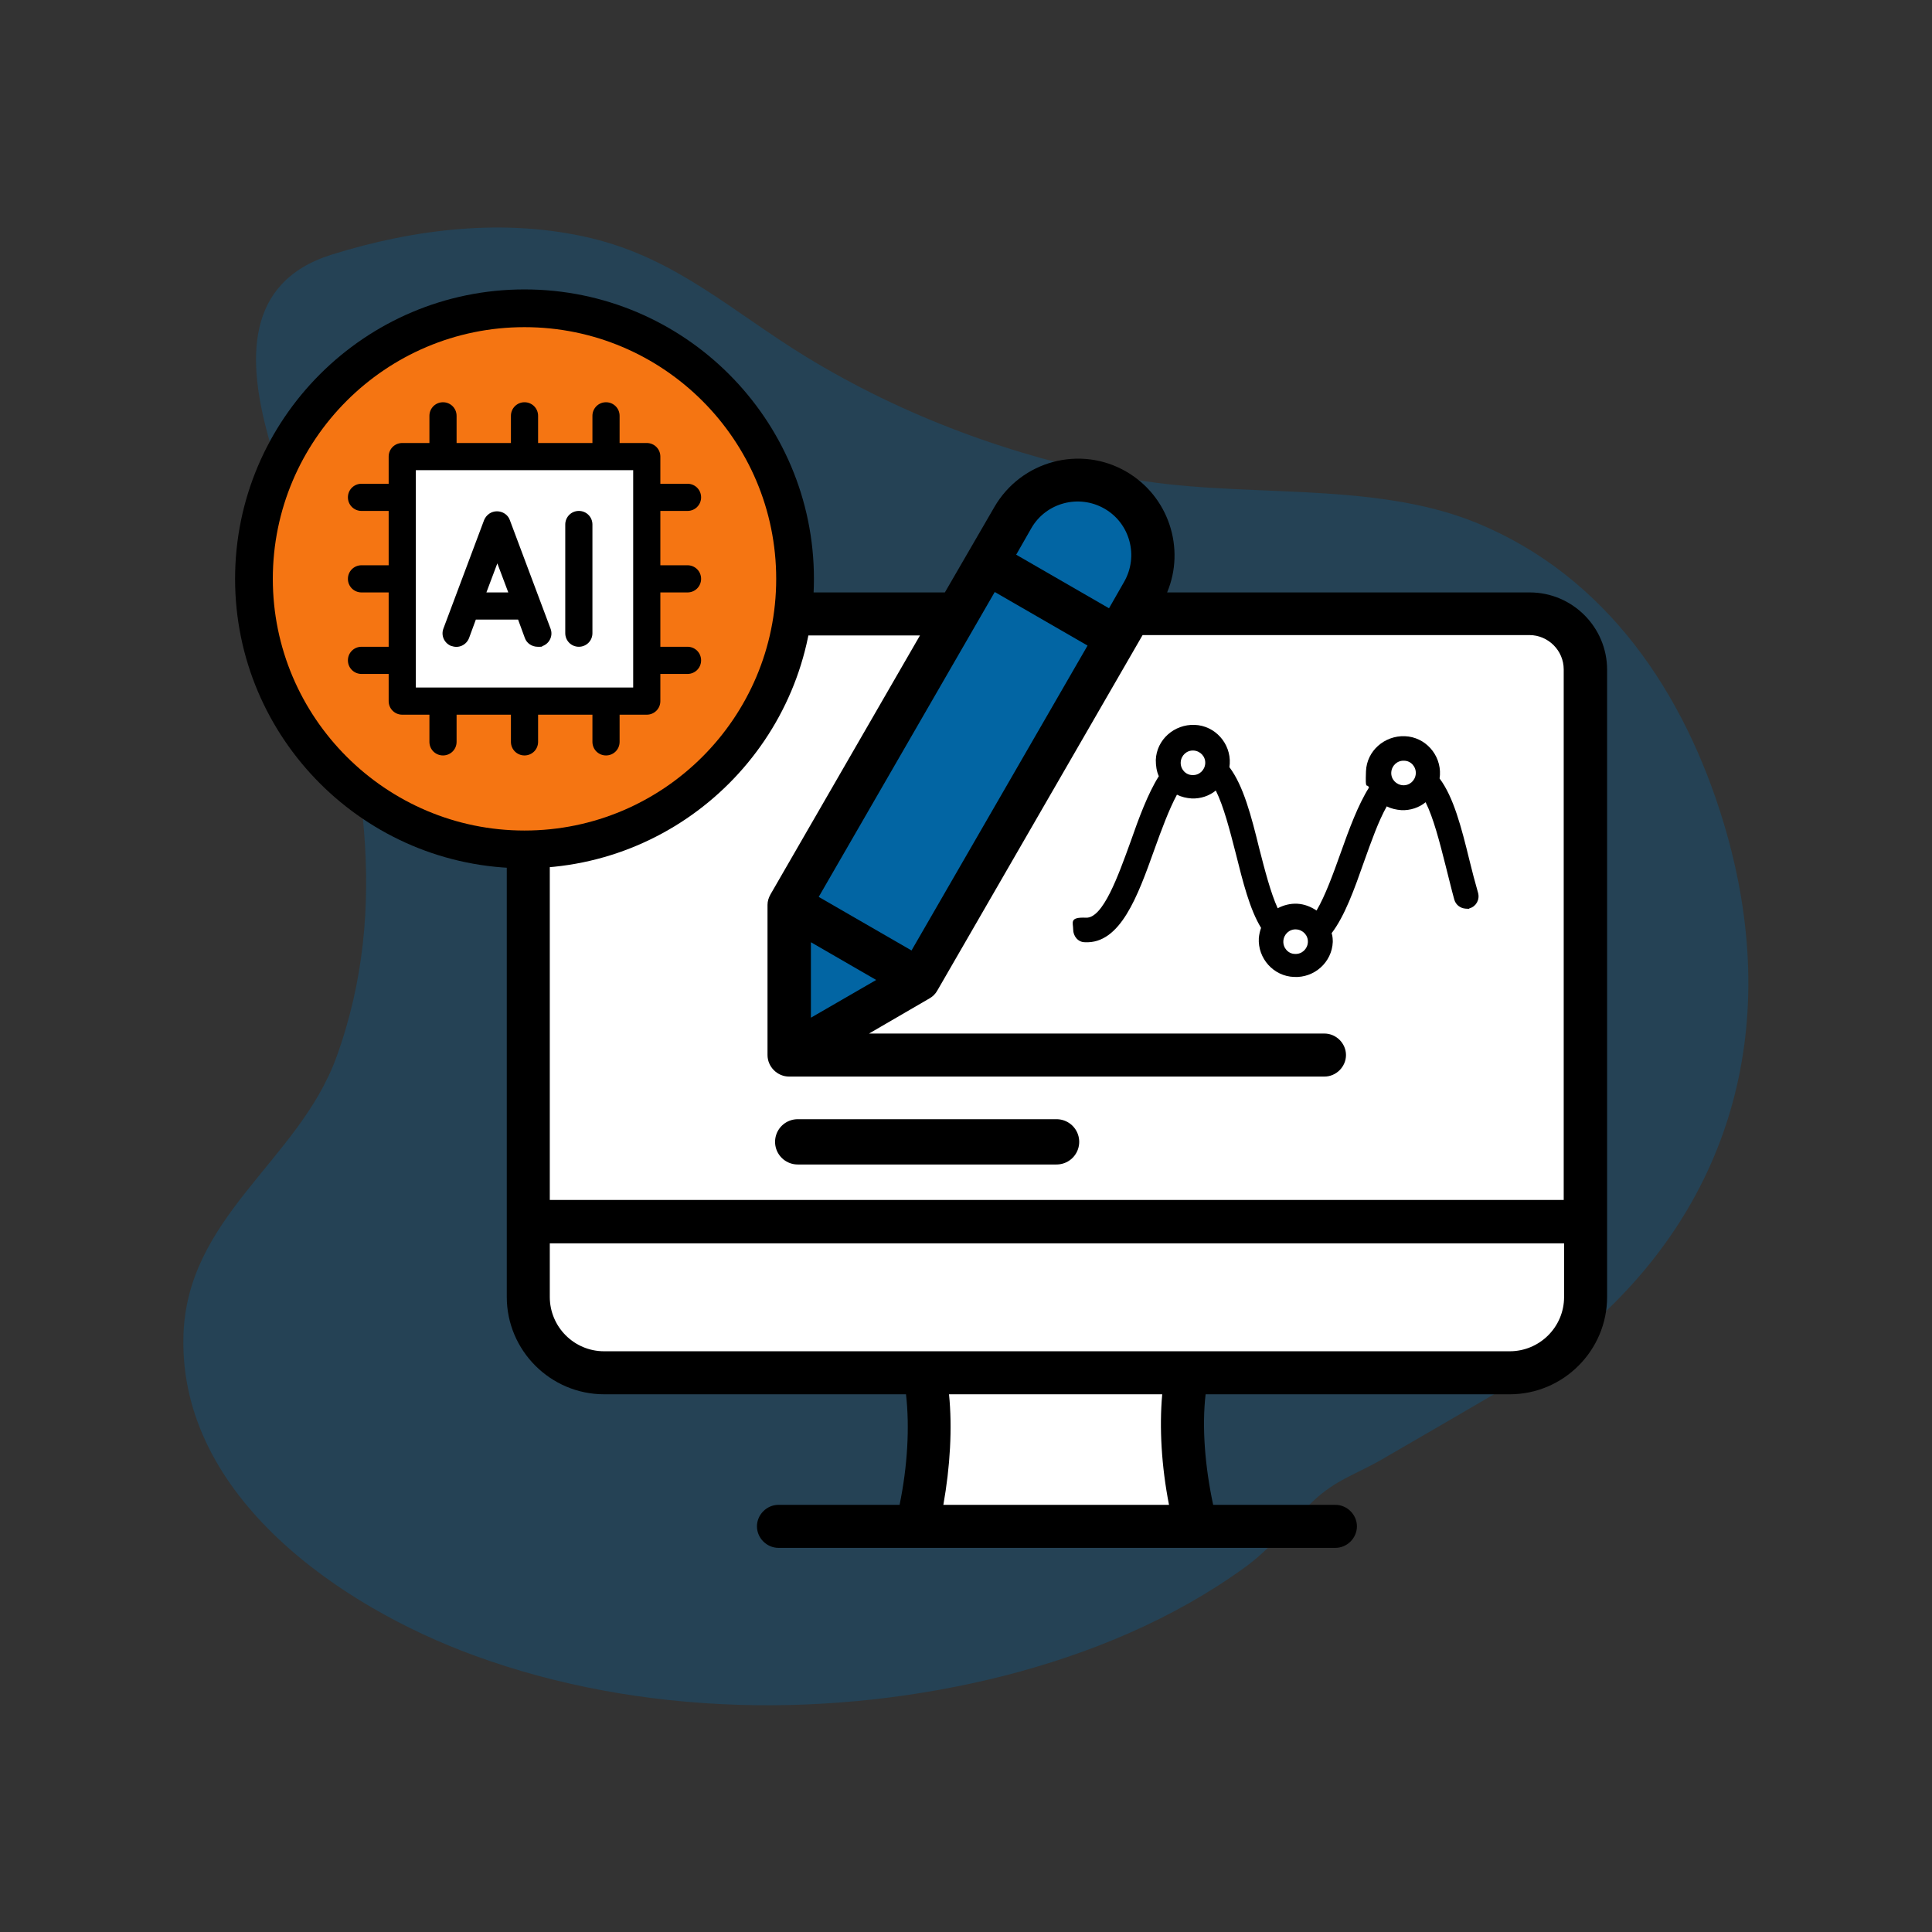 <?xml version="1.0" encoding="UTF-8"?>
<svg id="Layer_1" xmlns="http://www.w3.org/2000/svg" version="1.1" viewBox="0 0 512 512">
  <rect x="0" y="0" width="512" height="512" fill="#333333" stroke="none"/>
  <!-- Generator: Adobe Illustrator 29.5.1, SVG Export Plug-In . SVG Version: 2.1.0 Build 141)  -->
  <defs>
    <style>
      .st0 {
        fill: none;
        stroke: #000;
        stroke-linecap: round;
        stroke-linejoin: round;
        stroke-width: 12px;
      }

      .st1 {
        opacity: .3;
      }

      .st2 {
        fill: #fff;
      }

      .st3 {
        fill: #f57512;
      }

      .st4 {
        fill: #0265a3;
      }
    </style>
  </defs>
  <g class="st1">
    <path class="st4" d="M421.2,351.5c37.9-33.2,51.5-80.5,35.6-133.4-10.4-34.5-31.1-65.4-65.4-79.5-28.2-11.6-63.5-6.2-93.4-12-29.7-5.7-58.4-16.2-84.3-32-19.5-11.9-34.4-26.1-57.1-31.5-22.7-5.4-46.7-2.5-68.8,4.4-23.1,7.3-22.2,28.3-16.7,48.2,4.1,14.9,8.9,30,13.3,45.1,11.2,39.3,19.4,79.2,4.7,119.5-10,27.4-40,42.3-40.5,74.3-.8,42.1,41.7,71.2,77,84.1,44.2,16.2,95.1,16.9,140.5,5.4,22.7-5.8,44.9-15,63.9-28.8,6.9-5,11.9-11.7,18-17.5,6.2-5.8,11.3-7,18.5-11.2,9.9-5.7,19.8-11.5,29.6-17.2,9.2-5.4,17.5-11.3,24.9-17.8h0Z"/>
  </g>
  <path d="M405.5,157h0s-96.2,0-96.2,0c4.9-11.7.4-25.5-10.8-32-12.2-7.1-27.9-2.9-35,9.4l-13.1,22.6h-90.3c-14.2,0-25.8,11.6-25.8,25.8v160.9c0,14.2,11.6,25.8,25.8,25.8h80c1,8.7.4,19.1-1.7,29.3h-32.1c-3.1,0-5.7,2.6-5.7,5.7s2.6,5.7,5.7,5.7h147.6c3.1,0,5.7-2.6,5.7-5.7s-2.6-5.7-5.7-5.7h-32.4c-2.2-10.3-3-20.7-2-29.3h80.6c14.2,0,25.8-11.6,25.8-25.8v-166.2c0-11.3-9.2-20.5-20.5-20.5Z"/>
  <rect class="st4" x="205.9" y="190.2" width="93.3" height="28.4" transform="translate(-50.7 320.9) rotate(-60)"/>
  <path class="st4" d="M297.9,154.2l-4,7-24.6-14.2,4-7c3.9-6.8,12.6-9.1,19.4-5.2,6.8,3.9,9.1,12.6,5.2,19.4Z"/>
  <polygon class="st4" points="214.9 249.7 232.2 259.7 214.9 269.7 214.9 249.7"/>
  <path class="st2" d="M160.1,168.4h83.7l-39.6,68.6c-.5.9-.8,1.8-.8,2.8v39.8c0,3.1,2.6,5.7,5.7,5.7h141.9c3.1,0,5.7-2.6,5.7-5.7s-2.6-5.7-5.7-5.7h-120.7l16-9.3c.9-.5,1.6-1.2,2.1-2.1l54.4-94.2h102.5c5,0,9.1,4.1,9.1,9.1v140.6H145.7v-135.3c0-8,6.5-14.4,14.4-14.4Z"/>
  <path class="st2" d="M309.9,398.8h-59.9c1.8-10.1,2.4-20.4,1.5-29.3h56.5c-.8,8.8-.2,19.1,1.8,29.3h0Z"/>
  <path class="st2" d="M400.1,358.1h-240c-8,0-14.4-6.5-14.4-14.4v-14.2h268.8v14.2c0,8-6.5,14.4-14.4,14.4Z"/>
  <path d="M139,76.7c-42.3,0-76.7,34.4-76.7,76.7s34.4,76.7,76.7,76.7,76.7-34.4,76.7-76.7-34.4-76.7-76.7-76.7Z"/>
  <path class="st3" d="M139,220.1c-36.7,0-66.7-29.9-66.7-66.7s29.9-66.7,66.7-66.7,66.7,29.9,66.7,66.7-29.9,66.7-66.7,66.7Z"/>
  <path d="M182.2,157c2,0,3.6-1.6,3.6-3.6s-1.6-3.6-3.6-3.6h-7.2v-14.4h7.2c2,0,3.6-1.6,3.6-3.6s-1.6-3.6-3.6-3.6h-7.2v-7.2c0-2-1.6-3.6-3.6-3.6h-7.2v-7.2c0-2-1.6-3.6-3.6-3.6s-3.6,1.6-3.6,3.6v7.2h-14.4v-7.2c0-2-1.6-3.6-3.6-3.6s-3.6,1.6-3.6,3.6v7.2h-14.4v-7.2c0-2-1.6-3.6-3.6-3.6s-3.6,1.6-3.6,3.6v7.2h-7.2c-2,0-3.6,1.6-3.6,3.6v7.2h-7.2c-2,0-3.6,1.6-3.6,3.6s1.6,3.6,3.6,3.6h7.2v14.4h-7.2c-2,0-3.6,1.6-3.6,3.6s1.6,3.6,3.6,3.6h7.2v14.4h-7.2c-2,0-3.6,1.6-3.6,3.6s1.6,3.6,3.6,3.6h7.2v7.2c0,2,1.6,3.6,3.6,3.6h7.2v7.2c0,2,1.6,3.6,3.6,3.6s3.6-1.6,3.6-3.6v-7.2h14.4v7.2c0,2,1.6,3.6,3.6,3.6s3.6-1.6,3.6-3.6v-7.2h14.4v7.2c0,2,1.6,3.6,3.6,3.6s3.6-1.6,3.6-3.6v-7.2h7.2c2,0,3.6-1.6,3.6-3.6v-7.2h7.2c2,0,3.6-1.6,3.6-3.6s-1.6-3.6-3.6-3.6h-7.2v-14.4h7.2Z"/>
  <rect class="st2" x="110.2" y="124.6" width="57.6" height="57.6"/>
  <path d="M119.7,171.2c1.9.7,3.9-.3,4.6-2.1l1.8-4.9h11.2l1.8,4.9c.5,1.4,1.9,2.3,3.4,2.3s.9,0,1.3-.2c1.9-.7,2.8-2.8,2.1-4.6l-10.8-28.8c-.5-1.4-1.9-2.3-3.4-2.3s-2.8.9-3.4,2.3l-10.8,28.8c-.7,1.9.3,3.9,2.1,4.6h0ZM131.8,149.3l2.9,7.7h-5.8l2.9-7.7h0Z"/>
  <path d="M153.4,171.4c2,0,3.6-1.6,3.6-3.6v-28.8c0-2-1.6-3.6-3.6-3.6s-3.6,1.6-3.6,3.6v28.8c0,2,1.6,3.6,3.6,3.6Z"/>
  <path d="M353.2,250c0-.9,0-1.8-.3-2.7,3.5-4.6,6-11.6,8.6-19,1.9-5.3,3.8-10.7,6-14.6,1.2.6,2.5.9,3.9,1,2.4.1,4.7-.7,6.4-2.1,2.1,4.2,3.7,10.5,5.3,16.8.8,3.1,1.5,6.1,2.3,9,.4,1.4,1.6,2.3,3,2.4s.7,0,1.1-.1c1.7-.5,2.7-2.3,2.2-4.1-.8-2.8-1.6-5.8-2.3-8.7-2.1-8.6-4.2-16.7-7.9-21.6,0-.3.1-.6.1-.9.3-5.4-3.9-10.1-9.3-10.3s-10.1,3.9-10.3,9.3.2,3,.8,4.3c-2.9,4.6-5.3,11.1-7.5,17.3-2,5.6-4.1,11.4-6.4,15.3-1.5-1-3.2-1.7-5.1-1.8s-3.7.4-5.2,1.2c-1.9-4.2-3.4-10.1-4.9-15.9-2.1-8.6-4.2-16.6-7.9-21.5,0-.3.1-.6.1-.9.3-5.4-3.9-10.1-9.3-10.3s-10.1,3.9-10.3,9.3c0,1.5.2,3,.8,4.3-2.9,4.6-5.3,11.1-7.5,17.4-3.3,9.1-7.3,20.3-11.8,20.1s-3.4,1.3-3.4,3.1,1.3,3.4,3.1,3.4c9.4.5,14-12.2,18.4-24.5,1.9-5.3,3.9-10.7,6-14.6,1.2.6,2.5.9,3.9,1,2.4.1,4.7-.7,6.4-2.1,2.1,4.2,3.7,10.5,5.3,16.7,1.9,7.6,3.7,14.8,6.7,19.7-.3.8-.5,1.7-.6,2.7-.3,5.4,3.9,10.1,9.3,10.3,5.4.3,10.1-3.9,10.3-9.3h0ZM372.1,201.6c1.8,0,3.2,1.6,3.1,3.4s-1.6,3.2-3.4,3.1-3.2-1.6-3.1-3.4,1.6-3.2,3.4-3.1ZM316,205.4c-1.8,0-3.2-1.6-3.1-3.4s1.6-3.2,3.4-3.1,3.2,1.6,3.1,3.4-1.6,3.2-3.4,3.1ZM343.2,252.8c-1.8,0-3.2-1.6-3.1-3.4s1.6-3.2,3.4-3.1,3.2,1.6,3.1,3.4-1.6,3.2-3.4,3.1Z"/>
  <line class="st0" x1="211.4" y1="302.6" x2="280" y2="302.6"/>
</svg>
